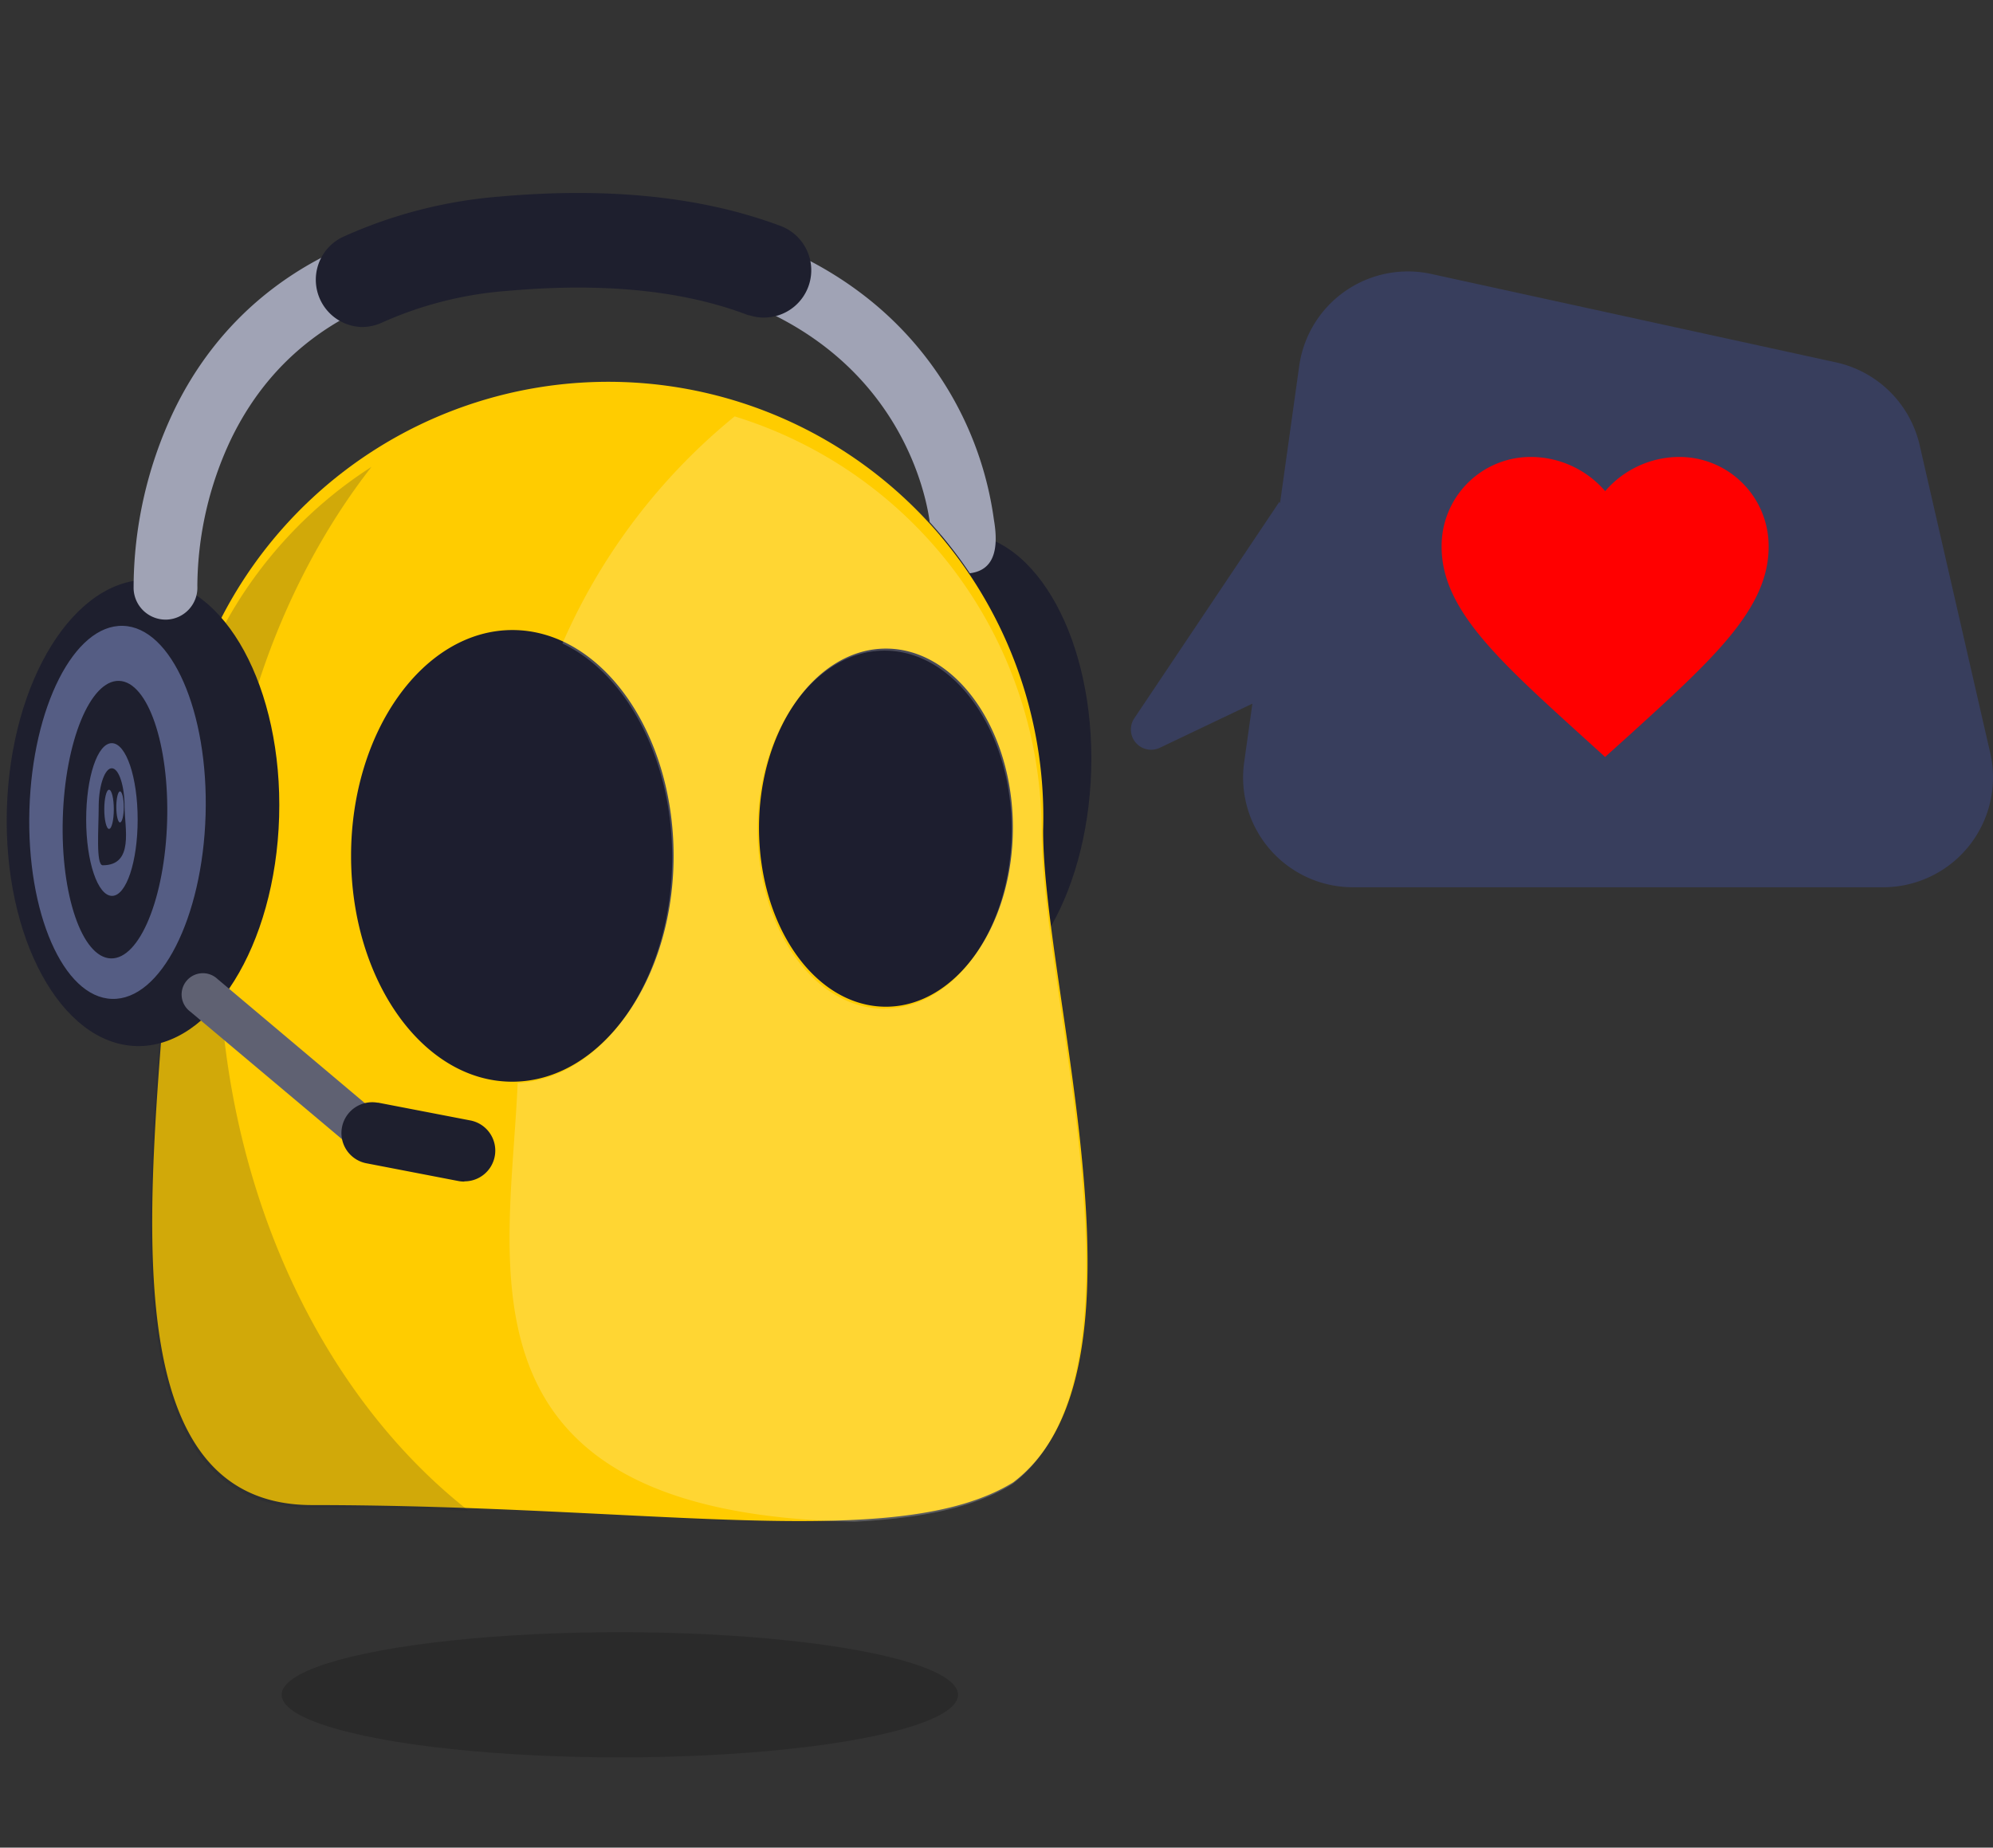 <svg id="s6" xmlns="http://www.w3.org/2000/svg" width="107.873" height="100" viewBox="0 0 107.873 100">
  <rect x="0" y="0" width="107.873" height="100" fill="#333333" stroke="none"/>
  <path id="Path_16680" data-name="Path 16680" d="M50,0A50,50,0,1,1,0,50,50,50,0,0,1,50,0Z" transform="translate(3.936)" fill="#242538" opacity="0"/>
  <g id="Layer_2" data-name="Layer 2" transform="translate(0 10.446)">
    <g id="Layer_1" data-name="Layer 1" transform="translate(0)">
      <path id="Path_8716" data-name="Path 8716" d="M52.377,66.133a1.228,1.228,0,0,1-1.228,1.228H33.463a1.233,1.233,0,0,1-1.233-1.228h0A1.228,1.228,0,0,1,33.463,64.9H51.149a1.228,1.228,0,0,1,1.228,1.228Z" transform="translate(-16.463 -33.875)" fill="#364761"/>
      <path id="Path_8717" data-name="Path 8717" d="M52.377,110.214a1.228,1.228,0,0,1-1.228,1.228H33.463a1.233,1.233,0,0,1-1.233-1.228h0A1.238,1.238,0,0,1,33.454,109H51.139a1.233,1.233,0,0,1,1.238,1.214Z" transform="translate(-16.463 -56.896)" fill="#364761"/>
      <ellipse id="Ellipse_150" data-name="Ellipse 150" cx="12.624" cy="7.371" rx="12.624" ry="7.371" transform="translate(43.953 43.431) rotate(-88.31)" fill="#1e1f2e"/>
      <path id="Union_4" data-name="Union 4" d="M31.1,59.781c0-8.322,5.4-15.071,12.055-15.071a10.929,10.929,0,0,1,8.389,4.24,10.994,10.994,0,0,1,7.71-3.236c6.663,0,12.055,6.3,12.055,14.067S65.9,73.848,59.254,73.848a11.022,11.022,0,0,1-7.7-3.236,10.919,10.919,0,0,1-8.384,4.24C36.5,74.857,31.1,68.108,31.1,59.781Z" transform="translate(-15.873 -23.336)" fill="#1d1e2f"/>
      <path id="Path_72477-2" data-name="Path 72477-2" d="M64.7,45.561a23.548,23.548,0,0,0-47.068-1.616v1.616c0,12.982-5.492,36.518,7.495,36.518,18.56,0,31.7,2.61,37.952-1.228C71.065,74.828,64.7,54.418,64.7,45.556M35.961,59.165c-4.818,0-8.719-5.487-8.719-12.222S31.167,34.72,35.976,34.72,44.7,40.227,44.7,46.943,40.78,59.165,35.966,59.165m20.228-4.058c-3.824,0-6.873-4.345-6.873-9.689s3.107-9.694,6.873-9.694,6.869,4.345,6.869,9.694-3.093,9.689-6.873,9.689" transform="translate(-8.24 -11.066)" fill="#fc0"/>
      <path id="Path_8738" data-name="Path 8738" d="M85.736,47.789a23.541,23.541,0,0,0-16.615-22.5A32.675,32.675,0,0,0,59.8,37.579c3.451,1.64,5.941,6.214,5.941,11.582,0,6.558-3.719,11.95-8.365,12.208-.406,9.847-3.891,23.34,18.235,23.742,3.575-.182,6.448-.741,8.527-2.027C92.1,77.061,85.736,56.651,85.736,47.789Zm-8.494,9.56c-3.824,0-6.878-4.345-6.878-9.694s3.107-9.689,6.878-9.689,6.873,4.345,6.873,9.689-3.107,9.684-6.873,9.684Z" transform="translate(-29.358 -13.198)" fill="#fff" opacity="0.2"/>
      <path id="Path_8739" data-name="Path 8739" d="M19.964,56.6c0-10,3.164-19.048,8.274-25.6A23.512,23.512,0,0,0,17.421,50.808c0,12.987-5.492,36.523,7.495,36.523,3,0,5.86.072,8.575.167C25.384,81.136,19.964,69.679,19.964,56.6Z" transform="translate(-8.13 -16.179)" fill="#1d1e2f" opacity="0.2"/>
      <ellipse id="Ellipse_151" data-name="Ellipse 151" cx="12.624" cy="7.371" rx="12.624" ry="7.371" transform="translate(0 45.953) rotate(-88.31)" fill="#1e1f2e"/>
      <ellipse id="Ellipse_152" data-name="Ellipse 152" cx="10.1" cy="4.77" rx="10.1" ry="4.77" transform="translate(1.294 43.477) rotate(-88.31)" fill="#555d84"/>
      <ellipse id="Ellipse_153" data-name="Ellipse 153" cx="7.514" cy="2.825" rx="7.514" ry="2.825" transform="translate(3.177 41.343) rotate(-88.31)" fill="#1e1f2e"/>
      <path id="Path_551" data-name="Path 551" d="M11.787,66.425c0-2.285-.621-4.135-1.4-4.135S9,64.14,9,66.425s.626,4.13,1.4,4.13S11.787,68.7,11.787,66.425Z" transform="translate(-4.336 -32.513)" fill="#555d84"/>
      <path id="Path_552" data-name="Path 552" d="M11.783,67.214c0-1.118-.3-2.06-.679-2.084s-.707.894-.722,2v.081c0,1.123-.163,3.169.22,3.169C12.314,70.383,11.783,68.342,11.783,67.214Zm-.841,1.2c-.139,0-.258-.478-.258-1.061s.115-1.061.258-1.061.258.478.258,1.061S11.085,68.413,10.942,68.413Zm.593-.349c-.11,0-.2-.378-.2-.841s.091-.841.2-.841.206.378.206.841S11.649,68.064,11.534,68.064Z" transform="translate(-5.04 -33.995)" fill="#1e1f2e"/>
      <path id="Path_16630" data-name="Path 16630" d="M59.631,21.457a23.9,23.9,0,0,0-2.17-2.772C57.222,16.878,54.784,3.5,33.881,5.344c-6.931.612-11.73,3.618-14.268,8.919a18.818,18.818,0,0,0-1.792,7.887,1.73,1.73,0,0,1-1.668,1.816h-.048a1.735,1.735,0,0,1-1.735-1.683A22.37,22.37,0,0,1,16.5,12.767C18.615,8.3,23.313,2.791,33.585,1.874c8.972-.793,16.022.918,20.941,5.048a18.46,18.46,0,0,1,6.41,11.644C61.3,20.683,60.582,21.337,59.631,21.457Z" transform="translate(-7.139 -0.876)" fill="#a0a3b5"/>
      <path id="Path_8747" data-name="Path 8747" d="M37.516,7.247a2.562,2.562,0,0,1-1.08-4.861,25.391,25.391,0,0,1,8.518-2.2c5.889-.521,10.994,0,15.262,1.611a2.562,2.562,0,0,1-1.749,4.813h-.048C54.89,5.254,50.512,4.833,45.407,5.288A20.276,20.276,0,0,0,38.6,7a2.567,2.567,0,0,1-1.08.244Z" transform="translate(-17.91 0.007)" fill="#1e1f2e"/>
      <path id="Path_8748" data-name="Path 8748" d="M30.473,98.642a1.138,1.138,0,0,1-.741-.277L20.3,90.435a1.152,1.152,0,1,1,1.434-1.8l.043.038L31.2,96.611a1.147,1.147,0,0,1,.139,1.62,1.123,1.123,0,0,1-.884.411Z" transform="translate(-9.992 -46.122)" fill="#5f6172"/>
      <path id="Path_8749" data-name="Path 8749" d="M44.557,107.241a1.758,1.758,0,0,1-.315-.029l-4.957-.956a1.667,1.667,0,1,1,.578-3.284h.043l4.957.956a1.663,1.663,0,0,1-.306,3.3Z" transform="translate(-19.426 -53.736)" fill="#1e1f2e"/>
      <ellipse id="Ellipse_374" data-name="Ellipse 374" cx="18.307" cy="3.389" rx="18.307" ry="3.389" transform="translate(15.242 77.892)" opacity="0.17"/>
      <path id="Path_16631" data-name="Path 16631" d="M173.817,34.957,169.993,18.28a5.951,5.951,0,0,0-4.531-4.484l-21.882-4.78A5.941,5.941,0,0,0,136.409,14l-1.037,7.414-.038-.067-7.849,11.711a1.095,1.095,0,0,0,1.377,1.6l5.014-2.39-.445,3.169a5.941,5.941,0,0,0,5.889,6.768H168a5.946,5.946,0,0,0,5.817-7.251Z" transform="translate(-66.089 -4.63)" fill="#383e5d"/>
      <path id="Path_10236" data-name="Path 10236" d="M171.337,46.117l-1.286-1.166c-4.555-4.135-7.562-6.859-7.562-10.205a4.818,4.818,0,0,1,4.78-4.866h.1a5.32,5.32,0,0,1,3.972,1.85,5.306,5.306,0,0,1,3.982-1.85,4.828,4.828,0,0,1,4.866,4.78v.091c0,3.346-3.011,6.07-7.567,10.21Z" transform="translate(-84.46 -15.594)" fill="red"/>
    </g>
  </g>
</svg>
